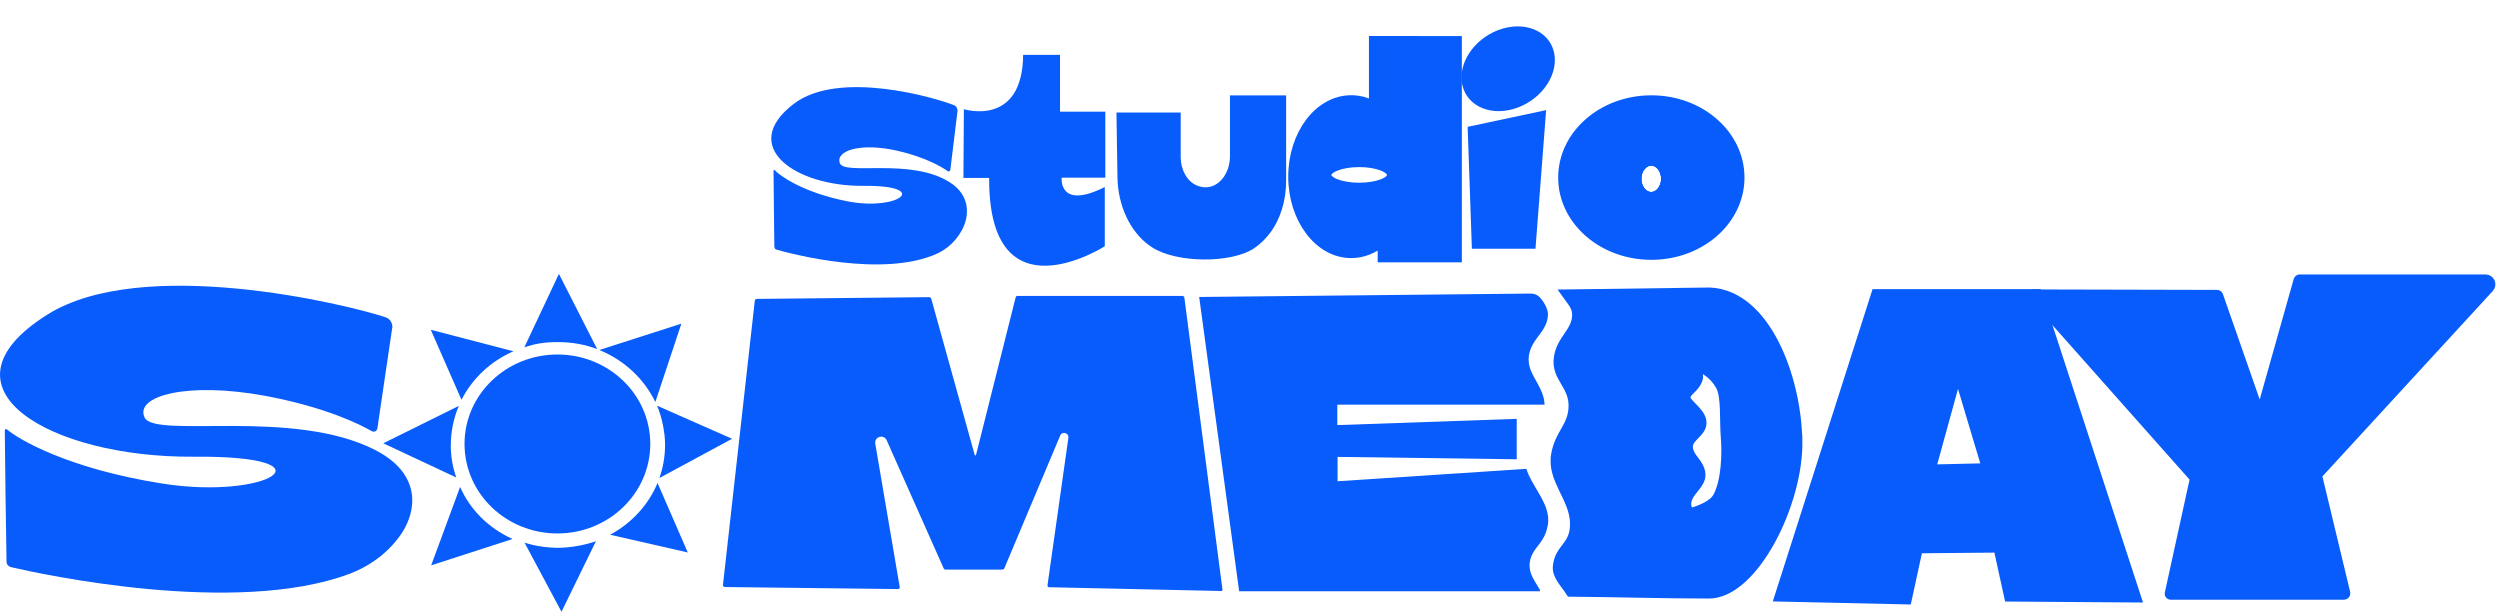 <svg xmlns="http://www.w3.org/2000/svg" viewBox="0 0 272 67" width="272" height="67"><title>Group</title><style>		.s0 { fill: #085cfb } 		.s1 { fill: #085cfb;stroke: #085cfb;stroke-miterlimit:10 } 		.s2 { fill: none;stroke: #085cfb;stroke-miterlimit:10 } 	</style><path class="s0" d="m42.68 35.71c0.07-0.53-0.23-1.02-0.73-1.19-4.25-1.42-26.45-6.79-36.8-0.29-12.74 8 0.3 15.58 15.94 15.46 15.68-0.13 8.11 4.75-3.44 2.92-10.31-1.63-15.7-4.85-16.89-5.89-0.1-0.09-0.24 0-0.24 0.11 0.01 2.05 0.14 11.85 0.19 14.29 0 0.28 0.21 0.51 0.47 0.58 3.39 0.79 24.42 5.35 36.8 0.75 2.34-0.88 4.38-2.4 5.75-4.47 1.66-2.54 2.04-6.44-2.83-8.98-8.97-4.66-24.09-1.23-25.17-3.58-1.09-2.35 4.66-3.92 13.14-2.35 6.64 1.25 10.3 3.11 11.58 3.84 0.24 0.14 0.57 0 0.61-0.3l1.61-10.92 0.01 0.02z"></path><path class="s0" d="m70.75 48.3c0 5.37-4.52 9.74-10.1 9.74-5.58 0-10.11-4.35-10.11-9.74 0-5.38 4.53-9.73 10.11-9.73 5.58 0 10.1 4.35 10.1 9.73z"></path><path class="s0" d="m64.99 37.99q-2-0.77-4.29-0.77c-1.52 0-2.51 0.19-3.65 0.56l3.76-7.98 4.18 8.21v-0.02z"></path><path class="s0" d="m74.13 35.22l-2.83 8.52c-1.23-2.54-3.41-4.57-6.1-5.66l8.91-2.86z"></path><path class="s0" d="m71.73 52.04c0.41-1.14 0.63-2.37 0.63-3.65 0-1.28-0.31-2.93-0.87-4.25l8.16 3.6-7.93 4.28 0.02 0.02z"></path><path class="s0" d="m74.83 60.11l-8.45-1.93c2.33-1.25 4.17-3.25 5.16-5.63l3.29 7.56z"></path><path class="s0" d="m64.85 58.86l-3.76 7.7-4.02-7.52q1.73 0.55 3.65 0.56c1.27 0 2.85-0.27 4.14-0.72l-0.01-0.02z"></path><path class="s0" d="m55.86 38.22c-2.46 1.07-4.46 2.94-5.65 5.28l-3.34-7.62z"></path><path class="s0" d="m49.04 48.41q0.01 1.86 0.6 3.54l-7.94-3.72 8.22-4.07c-0.56 1.32-0.87 2.76-0.87 4.27v-0.02z"></path><path class="s0" d="m55.74 58.65l-8.83 2.86 3.15-8.53c1.08 2.48 3.11 4.48 5.62 5.62l0.06 0.05z"></path><path class="s0" d="m78.66 63.63l3.46-30.9c0-0.12 0.12-0.21 0.23-0.21l18.74-0.19c0.1 0 0.21 0.07 0.23 0.17l4.73 17c0.02 0.07 0.12 0.07 0.14 0l4.32-17.17q0.04-0.12 0.16-0.13h18.02q0.14 0.04 0.17 0.18l4.15 31.8c-0.01 0.06-0.06 0.14-0.13 0.12l-18.72-0.41c-0.12 0-0.21-0.1-0.19-0.22l2.27-16.03c0.07-0.55-0.68-0.76-0.89-0.25l-6.07 14.42c-0.03 0.1-0.13 0.16-0.24 0.16h-6.19q-0.11-0.01-0.17-0.11l-6.21-13.96c-0.31-0.7-1.36-0.39-1.24 0.37l2.66 15.6c0.02 0.13-0.07 0.22-0.19 0.22l-18.81-0.22c-0.14 0-0.25-0.12-0.25-0.26l0.02 0.02z"></path><path class="s0" d="m166.43 61.51c-0.06 0.98 0.63 1.79 1.12 2.68v0.14h-32.73l-4.35-32.02 36.11-0.37q0.57 0.01 0.95 0.41c0.42 0.45 0.9 1.24 0.89 1.87-0.04 1.11-0.6 1.74-1.19 2.55-0.39 0.52-0.75 1.1-0.88 1.89-0.19 1.23 0.41 2.1 0.93 3.05 0.38 0.69 0.73 1.4 0.77 2.32h-22.55v2.22l19.52-0.68v4.4l-19.49-0.26v2.65l20.54-1.35c0.28 0.89 0.84 1.77 1.35 2.64 0.65 1.12 1.21 2.26 0.98 3.49-0.17 0.97-0.54 1.55-0.93 2.06-0.5 0.66-1.01 1.21-1.06 2.31h0.02z"></path><path class="s1" d="m195.59 47.86c-0.13-6.66-3.38-15.8-9.58-16.08l-15.6 0.21c0.49 0.71 1.17 1.3 1.14 2.32-0.05 1.82-1.7 2.6-1.99 4.58-0.35 2.24 1.78 3.01 1.59 5.57-0.16 2.07-1.49 2.72-1.89 5.02-0.47 2.72 2.03 4.68 2.06 7.49 0.02 2.51-1.68 2.61-1.87 4.65-0.11 1 0.82 1.86 1.42 2.8 5.05 0.04 10.03 0.2 15.12 0.2 4.82-0.07 9.75-9.84 9.61-16.75h-0.01zm-8.71 6.16c-0.45 0.87-1.75 1.43-2.99 1.77-0.21-0.25-0.37-0.53-0.38-0.81-0.13-1.49 1.8-2.21 1.52-3.58-0.21-1.1-1.14-1.51-1.33-2.56-0.23-1.33 1.68-1.72 1.45-3.05-0.19-1.1-1.78-1.91-1.73-2.59 0.05-0.6 0.93-0.93 1.3-1.85 0.21-0.54-0.04-1.1-0.51-1.66 0.96 0.3 2.19 0.89 2.97 2.33 0.61 1.1 0.4 3.79 0.53 5.35 0.17 2.02 0.08 4.91-0.83 6.66v-0.01z"></path><path class="s1" d="m221.65 31.96h-17.55l-10.54 32.99 13.93 0.31 1.21-5.56 8.69-0.08 1.17 5.33 13.91 0.1-10.8-33.09zm-11.54 19.08l2.9-10.54 3.11 10.4-6.03 0.14h0.02z"></path><path class="s1" d="m221 31.99l20.23 0.05c0.05 0 0.12 0.04 0.14 0.09l4.37 12.52c0.05 0.15 0.26 0.15 0.3 0l4-14.17c0.02-0.07 0.08-0.12 0.15-0.12h20.23c0.51 0 0.77 0.6 0.42 0.97l-18.71 20.36 3.08 12.82c0.04 0.12-0.07 0.24-0.19 0.24h-18.86c-0.09 0-0.16-0.09-0.14-0.17l2.74-12.51v-0.04l-17.77-20.02 0.02-0.02z"></path><path class="s0" d="m104.18 12.15c0.03-0.3-0.11-0.59-0.35-0.69-2.02-0.82-12.56-3.92-17.47-0.16-6.05 4.62 0.14 8.99 7.57 8.92 7.44-0.07 3.85 2.75-1.64 1.7-4.89-0.94-7.45-2.81-8.01-3.41-0.06-0.05-0.12 0-0.12 0.06 0.01 1.19 0.06 6.85 0.09 8.26 0 0.16 0.1 0.29 0.22 0.33 1.61 0.46 11.6 3.1 17.47 0.44 1.12-0.51 2.09-1.39 2.73-2.59 0.79-1.46 0.97-3.72-1.34-5.18-4.26-2.7-11.44-0.71-11.95-2.07-0.51-1.36 2.22-2.27 6.24-1.36 3.15 0.72 4.89 1.8 5.49 2.22 0.12 0.08 0.28 0 0.29-0.17l0.77-6.31 0.01 0.01z"></path><path class="s0" d="m104.87 11.88c0 0 6.37 2 6.45-5.91h4.01v6.18h4.93v7.18h-4.75c0 0-0.37 3.56 4.69 1.02v6.44c0 0-12.66 8.13-12.58-7.43h-2.8l0.05-7.48z"></path><path class="s0" d="m121.47 12.24h6.99v4.86c0 1.37 0.69 2.63 1.75 3.08 0.41 0.17 0.87 0.26 1.37 0.16 1.31-0.26 2.24-1.71 2.24-3.34v-6.62h6.11v9.31c0 2.11-0.61 4.17-1.79 5.71-0.45 0.59-1 1.14-1.69 1.61-2.49 1.67-8.44 1.62-11.09-0.09q-0.15-0.09-0.28-0.19c-2.15-1.53-3.45-4.38-3.5-7.43q-0.05-3.53-0.11-7.06z"></path><path class="s1" d="m149.44 4.42v7.07q-1.13-0.62-2.43-0.63c-3.51 0-6.35 3.74-6.35 8.36 0 4.61 2.84 8.36 6.35 8.36 1.24 0 2.4-0.47 3.38-1.28v1.74h8.16v-23.62zm-1.56 15.96c-1.95 0-3.53-0.6-3.53-1.34 0-0.75 1.58-1.36 3.53-1.36 1.95 0 3.53 0.61 3.53 1.36 0 0.74-1.58 1.34-3.53 1.34z"></path><path class="s0" d="m159.68 13.8l8.54-1.82-1.16 15.08h-6.92z"></path><path class="s0" d="m165.14 11.7c2.75-1.03 4.5-3.75 3.92-6.08-0.58-2.33-3.28-3.38-6.02-2.36-2.75 1.03-4.5 3.75-3.92 6.08 0.59 2.33 3.28 3.39 6.02 2.36z"></path><path class="s1" d="m179.67 10.87c-5.33 0-9.64 3.78-9.64 8.45 0 4.67 4.31 8.45 9.64 8.45 5.32 0 9.63-3.78 9.63-8.45 0-4.67-4.31-8.45-9.63-8.45zm-0.02 10.52c-0.87 0-1.57-0.87-1.57-1.93 0-1.07 0.7-1.94 1.57-1.94 0.87 0 1.58 0.87 1.58 1.94 0 1.06-0.71 1.93-1.58 1.93z"></path><path class="s2" d="m179.65 21.39c0.87 0 1.58-0.87 1.58-1.93 0-1.07-0.71-1.94-1.58-1.94-0.87 0-1.57 0.87-1.57 1.94 0 1.06 0.7 1.93 1.57 1.93z"></path><path class="s2" d="m179.65 21.39c0.87 0 1.58-0.87 1.58-1.93 0-1.07-0.71-1.94-1.58-1.94-0.87 0-1.57 0.87-1.57 1.94 0 1.06 0.7 1.93 1.57 1.93z"></path></svg>